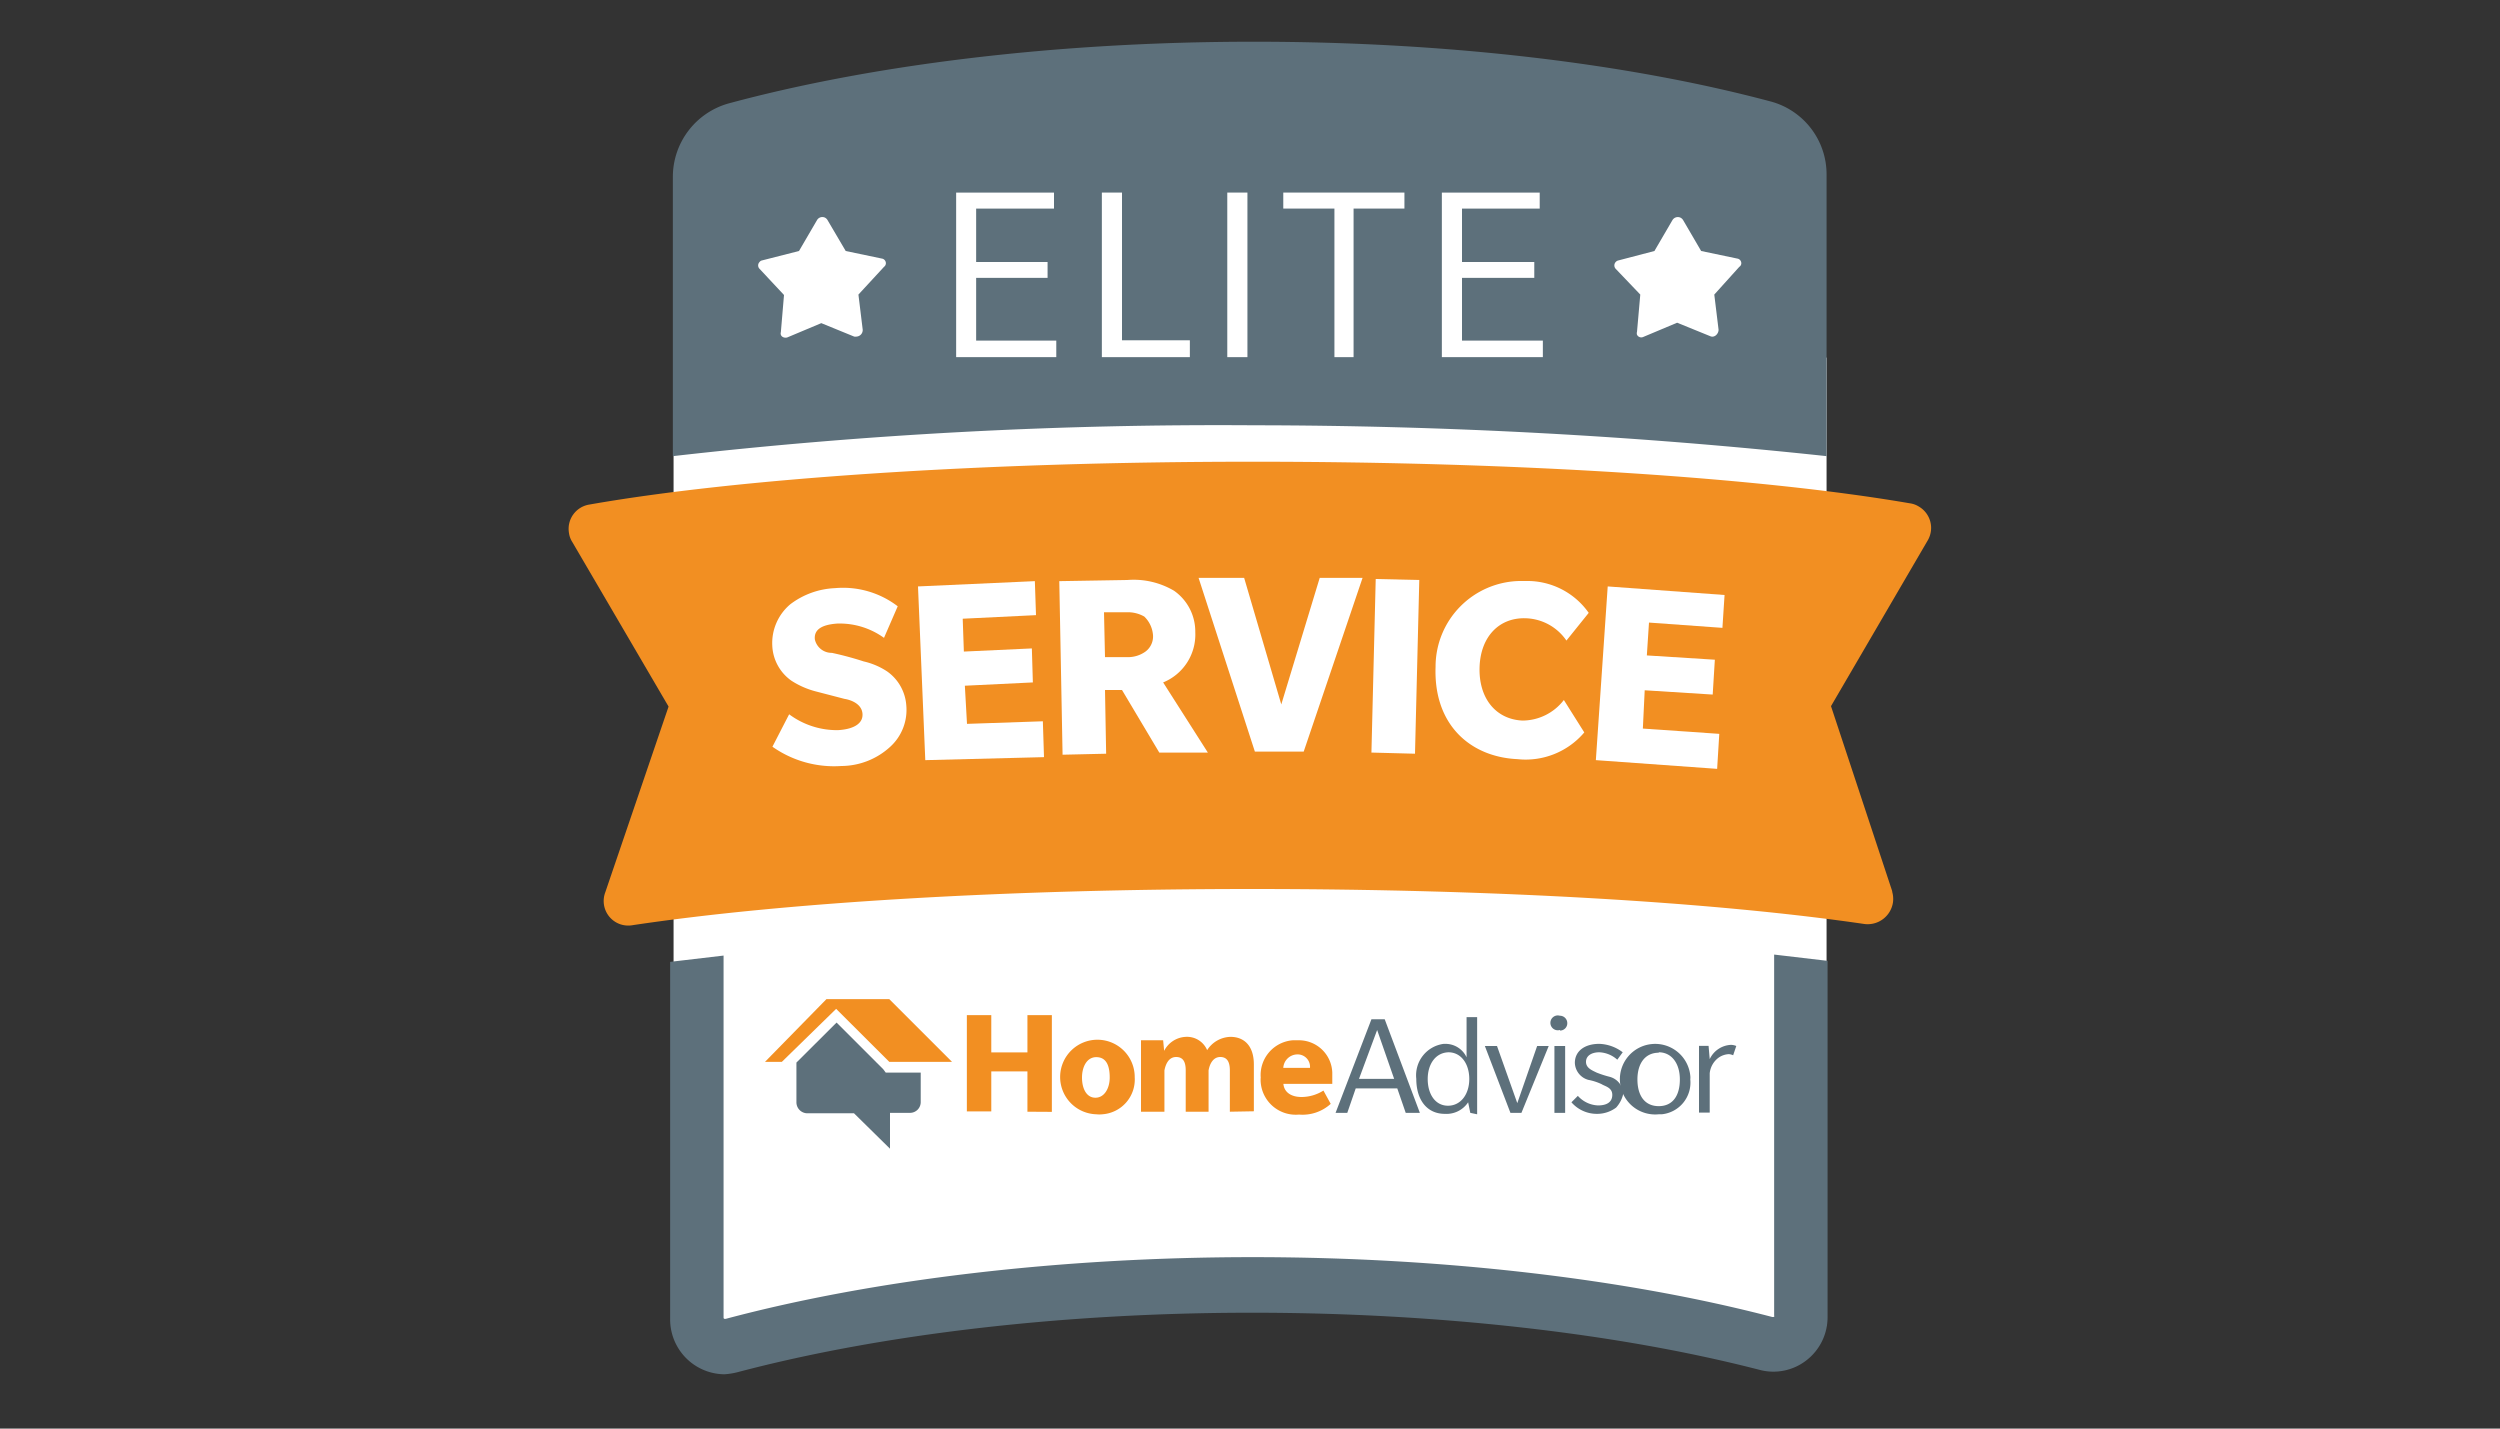 <svg id="Capa_1" data-name="Capa 1" xmlns="http://www.w3.org/2000/svg" viewBox="0 0 175 100"><rect x="0" y="0" width="175" height="100" fill="#333333" stroke="none"/><defs><style>.cls-1{fill:#fff;}.cls-2{fill:#5d707b;}.cls-3{fill:#f28f22;}</style></defs><polygon class="cls-1" points="127.86 92.77 87.41 89.54 47.15 92.77 47.15 25.03 127.86 25.03 127.86 92.77"/><path class="cls-2" d="M127.86,31.93V12.21a5.28,5.28,0,0,0-4-5.13c-9.77-2.6-22.39-4.16-36.07-4.16-14,0-26.85,1.64-36.75,4.31a5.34,5.34,0,0,0-3.94,5.13V31.93a337.38,337.38,0,0,1,40.69-2.16A378.44,378.44,0,0,1,127.86,31.93Z"/><path class="cls-2" d="M124.21,92.11a.08.08,0,0,1-.07.08h-.08C113.78,89.5,100.86,88,87.69,88c-13.46,0-26.55,1.56-36.89,4.32h-.08a.08.08,0,0,1-.07-.08h0V66.89l-3.74.44v25A3.84,3.84,0,0,0,50.7,96.2a5,5,0,0,0,.94-.15c10.14-2.68,22.89-4.16,36-4.16,12.86,0,25.51,1.41,35.53,4a3.76,3.76,0,0,0,3.27-.66,3.81,3.81,0,0,0,1.49-3V67.26l-3.74-.44V92.11Z"/><path class="cls-3" d="M71.92,77.82V75H69.39v2.8H67.68V71.06h1.71v2.61h2.53V71.06h1.71v6.77Z"/><path class="cls-3" d="M76.74,78a2.61,2.61,0,1,1,2.69-2.59A2.44,2.44,0,0,1,77.17,78h0A2,2,0,0,1,76.74,78Zm0-4c-.66,0-1,.68-1,1.43s.3,1.41.94,1.41,1-.68,1-1.41S77.5,74,76.74,74Z"/><path class="cls-3" d="M86.09,77.82V74.93c0-.53-.15-.94-.67-.94s-.75.52-.82.94v2.89H83V74.93c0-.53-.14-.94-.67-.94s-.74.52-.82.94v2.89H79.87v-5h1.55l.07.74A1.79,1.79,0,0,1,83,72.58a1.53,1.53,0,0,1,1.5.93,2,2,0,0,1,1.63-.93c1,0,1.64.67,1.64,1.93v3.28Z"/><path class="cls-3" d="M89.83,75.74c0,.75.6,1.05,1.27,1.05a2.88,2.88,0,0,0,1.54-.45l.51.93a2.93,2.93,0,0,1-2.22.75,2.46,2.46,0,0,1-2.68-2.25v0a1.93,1.93,0,0,1,0-.34,2.44,2.44,0,0,1,2.24-2.61h.37a2.34,2.34,0,0,1,2.4,2.27v.78H89.83Zm.94-1.93a1,1,0,0,0-.94.94H91.7a.87.87,0,0,0-.8-.94Z"/><path class="cls-2" d="M98.4,77.9l-.59-1.71H94.9l-.59,1.71h-.82L96,71.35h.93l2.46,6.55Zm-2-5.8-1.27,3.42h2.46Z"/><path class="cls-2" d="M102.92,77.9l-.15-.74a1.82,1.82,0,0,1-1.63.81c-1.27,0-2-1-2-2.45a2.22,2.22,0,0,1,1.92-2.45h.12a1.63,1.63,0,0,1,1.48.94V71.2h.74V78Zm-1.48-4.24c-.94,0-1.5.82-1.5,1.87s.52,1.87,1.42,1.87,1.49-.81,1.49-1.87-.57-1.87-1.46-1.87Z"/><path class="cls-2" d="M106.5,77.9h-.77l-1.79-4.68h.85l1.42,4,1.39-4h.81Z"/><path class="cls-2" d="M109.19,72.1a.52.52,0,1,1,0-1,.52.52,0,0,1,.52.52h0a.51.51,0,0,1-.5.52h0Zm-.38,5.8V73.22h.75V77.9Z"/><path class="cls-2" d="M113.13,77.53a2.22,2.22,0,0,1-1.34.44,2.35,2.35,0,0,1-1.79-.81l.45-.45a2,2,0,0,0,1.41.67c.6,0,1-.22,1-.74s-.52-.6-.75-.75a3.88,3.88,0,0,0-.93-.3,1.28,1.28,0,0,1-.94-1.19c0-.81.67-1.33,1.71-1.33a2.85,2.85,0,0,1,1.64.59l-.38.52a2,2,0,0,0-1.26-.52c-.52,0-.93.23-.93.67s.44.6.74.75a7.21,7.21,0,0,0,.93.3,1.28,1.28,0,0,1,.94,1.18A2.14,2.14,0,0,1,113.13,77.53Z"/><path class="cls-2" d="M116.11,78a2.47,2.47,0,1,1,2.21-2.7,1,1,0,0,1,0,.25,2.23,2.23,0,0,1-2,2.45Zm0-4.31c-.94,0-1.49.74-1.49,1.87s.51,1.87,1.49,1.87,1.48-.73,1.48-1.87S117,73.66,116.11,73.66Z"/><path class="cls-2" d="M121.32,73.87a.84.84,0,0,0-.3-.08,1.37,1.37,0,0,0-.68.22,1.55,1.55,0,0,0-.66,1.12v2.75h-.75V73.21h.67l.08.93a1.73,1.73,0,0,1,1.49-1,1,1,0,0,1,.37.08Z"/><path class="cls-2" d="M62,75.08l-.17-.23-3.27-3.27-2.81,2.8v2.81a.77.77,0,0,0,.74.74h3.29l2.52,2.48V77.9h1.4a.75.75,0,0,0,.75-.74V75.08Z"/><polygon class="cls-3" points="62.25 69.94 57.85 69.94 53.55 74.33 54.73 74.33 58.53 70.62 62.25 74.33 66.64 74.33 62.25 69.94"/><path class="cls-1" d="M115.81,17.57l1.26-2.16a.44.44,0,0,1,.59-.16.49.49,0,0,1,.16.16l1.26,2.16,2.53.53a.33.33,0,0,1,.28.36.3.3,0,0,1-.14.22L120,20.62l.3,2.46c0,.3-.3.59-.59.45l-2.31-.94-2.38,1a.33.33,0,0,1-.43-.16h0a.34.34,0,0,1,0-.2l.23-2.61-1.71-1.79a.35.35,0,0,1,0-.5.34.34,0,0,1,.14-.09Z"/><path class="cls-1" d="M55.93,17.57l1.26-2.16a.43.43,0,0,1,.57-.17.46.46,0,0,1,.17.17l1.27,2.16,2.53.53a.33.33,0,0,1,.28.36.32.32,0,0,1-.13.22l-1.79,1.94.3,2.46a.46.46,0,0,1-.42.48.54.54,0,0,1-.18,0l-2.3-.94-2.38,1c-.23.07-.53-.07-.45-.37l.22-2.6-1.71-1.83a.34.34,0,0,1,0-.48.28.28,0,0,1,.17-.11Z"/><path class="cls-1" d="M66.93,25V13.48h6.85V14.6H68.33v3.74h5v1.11h-5v4.39h5.61V25Z"/><path class="cls-1" d="M77.13,25V13.48h1.41V23.82h4.75V25Z"/><path class="cls-1" d="M85.91,25V13.48h1.41V25Z"/><path class="cls-1" d="M94.75,14.6V25H93.41V14.6H89.83V13.48h8.48V14.6Z"/><path class="cls-1" d="M100.93,25V13.48h6.85V14.6h-5.44v3.74h5.06v1.11h-5.06v4.39H108V25Z"/><path class="cls-3" d="M132.47,62.43l-4.3-13,6.77-11.6a1.73,1.73,0,0,0-.62-2.37h0a1.59,1.59,0,0,0-.64-.23c-10.34-1.78-27.12-2.91-46-2.91-19.2,0-36.2,1.2-46.43,3a1.72,1.72,0,0,0-1.42,2h0a1.56,1.56,0,0,0,.23.62l6.74,11.52-4.43,13a1.72,1.72,0,0,0,1,2.22h0a1.74,1.74,0,0,0,.93.08c10.41-1.56,26-2.53,43.37-2.53,17.1,0,32.43.93,42.84,2.45a1.79,1.79,0,0,0,2-1.53,1.81,1.81,0,0,0-.07-.77Z"/><path class="cls-1" d="M61.88,44.65a5.3,5.3,0,0,0-3.28-1c-1.11.08-1.63.44-1.56,1.11a1.2,1.2,0,0,0,1.19.94,22.28,22.28,0,0,1,2.23.6A5,5,0,0,1,62.1,47a3.18,3.18,0,0,1,1.34,2.37,3.49,3.49,0,0,1-1.12,2.9,5.09,5.09,0,0,1-3.42,1.35,7.49,7.49,0,0,1-4.83-1.35L55.24,50a5.6,5.6,0,0,0,3.42,1.11c1.19-.07,1.79-.52,1.71-1.19s-.82-.93-1.26-1l-2-.52a5.82,5.82,0,0,1-1.71-.75,3.16,3.16,0,0,1-1.34-2.45,3.55,3.55,0,0,1,1.26-2.9,5.56,5.56,0,0,1,3.13-1.13,6.29,6.29,0,0,1,4.39,1.27Z"/><path class="cls-1" d="M64.77,53.21l-.51-12.16,8.18-.37.08,2.38-5.13.25.08,2.3,4.76-.22.07,2.38L67.54,48l.15,2.67L73,50.49,73.08,53Z"/><path class="cls-1" d="M81.15,52.68,78.54,48.3H77.35l.08,4.46-3.05.07-.23-12.15,4.76-.08a5.58,5.58,0,0,1,3.27.75,3.49,3.49,0,0,1,1.49,2.9,3.62,3.62,0,0,1-2.25,3.52l3.13,4.91ZM80.1,43.16a2.31,2.31,0,0,0-1.26-.3H77.28L77.35,46h1.56a2.1,2.1,0,0,0,1.26-.38,1.32,1.32,0,0,0,.53-1.26A2,2,0,0,0,80.1,43.16Z"/><path class="cls-1" d="M91.26,52.61H87.84L83.9,40.45h3.19l2.6,8.86,2.69-8.86h3Z"/><path class="cls-1" d="M96,52.68l.3-12.15,3.05.07-.3,12.16Z"/><path class="cls-1" d="M110.9,51.27a5.38,5.38,0,0,1-4.68,1.87c-3.27-.15-5.88-2.38-5.73-6.47a6,6,0,0,1,5.87-6h.45a5.25,5.25,0,0,1,4.4,2.23l-1.56,1.94a3.58,3.58,0,0,0-2.81-1.56c-1.87-.08-3.2,1.26-3.27,3.42s1.12,3.65,3,3.74A3.67,3.67,0,0,0,109.47,49Z"/><path class="cls-1" d="M111.71,53.21l.83-12.16,8.18.6-.15,2.3-5.14-.37-.15,2.3,4.76.3-.15,2.44-4.76-.3L115,51l5.35.37-.15,2.45Z"/></svg>